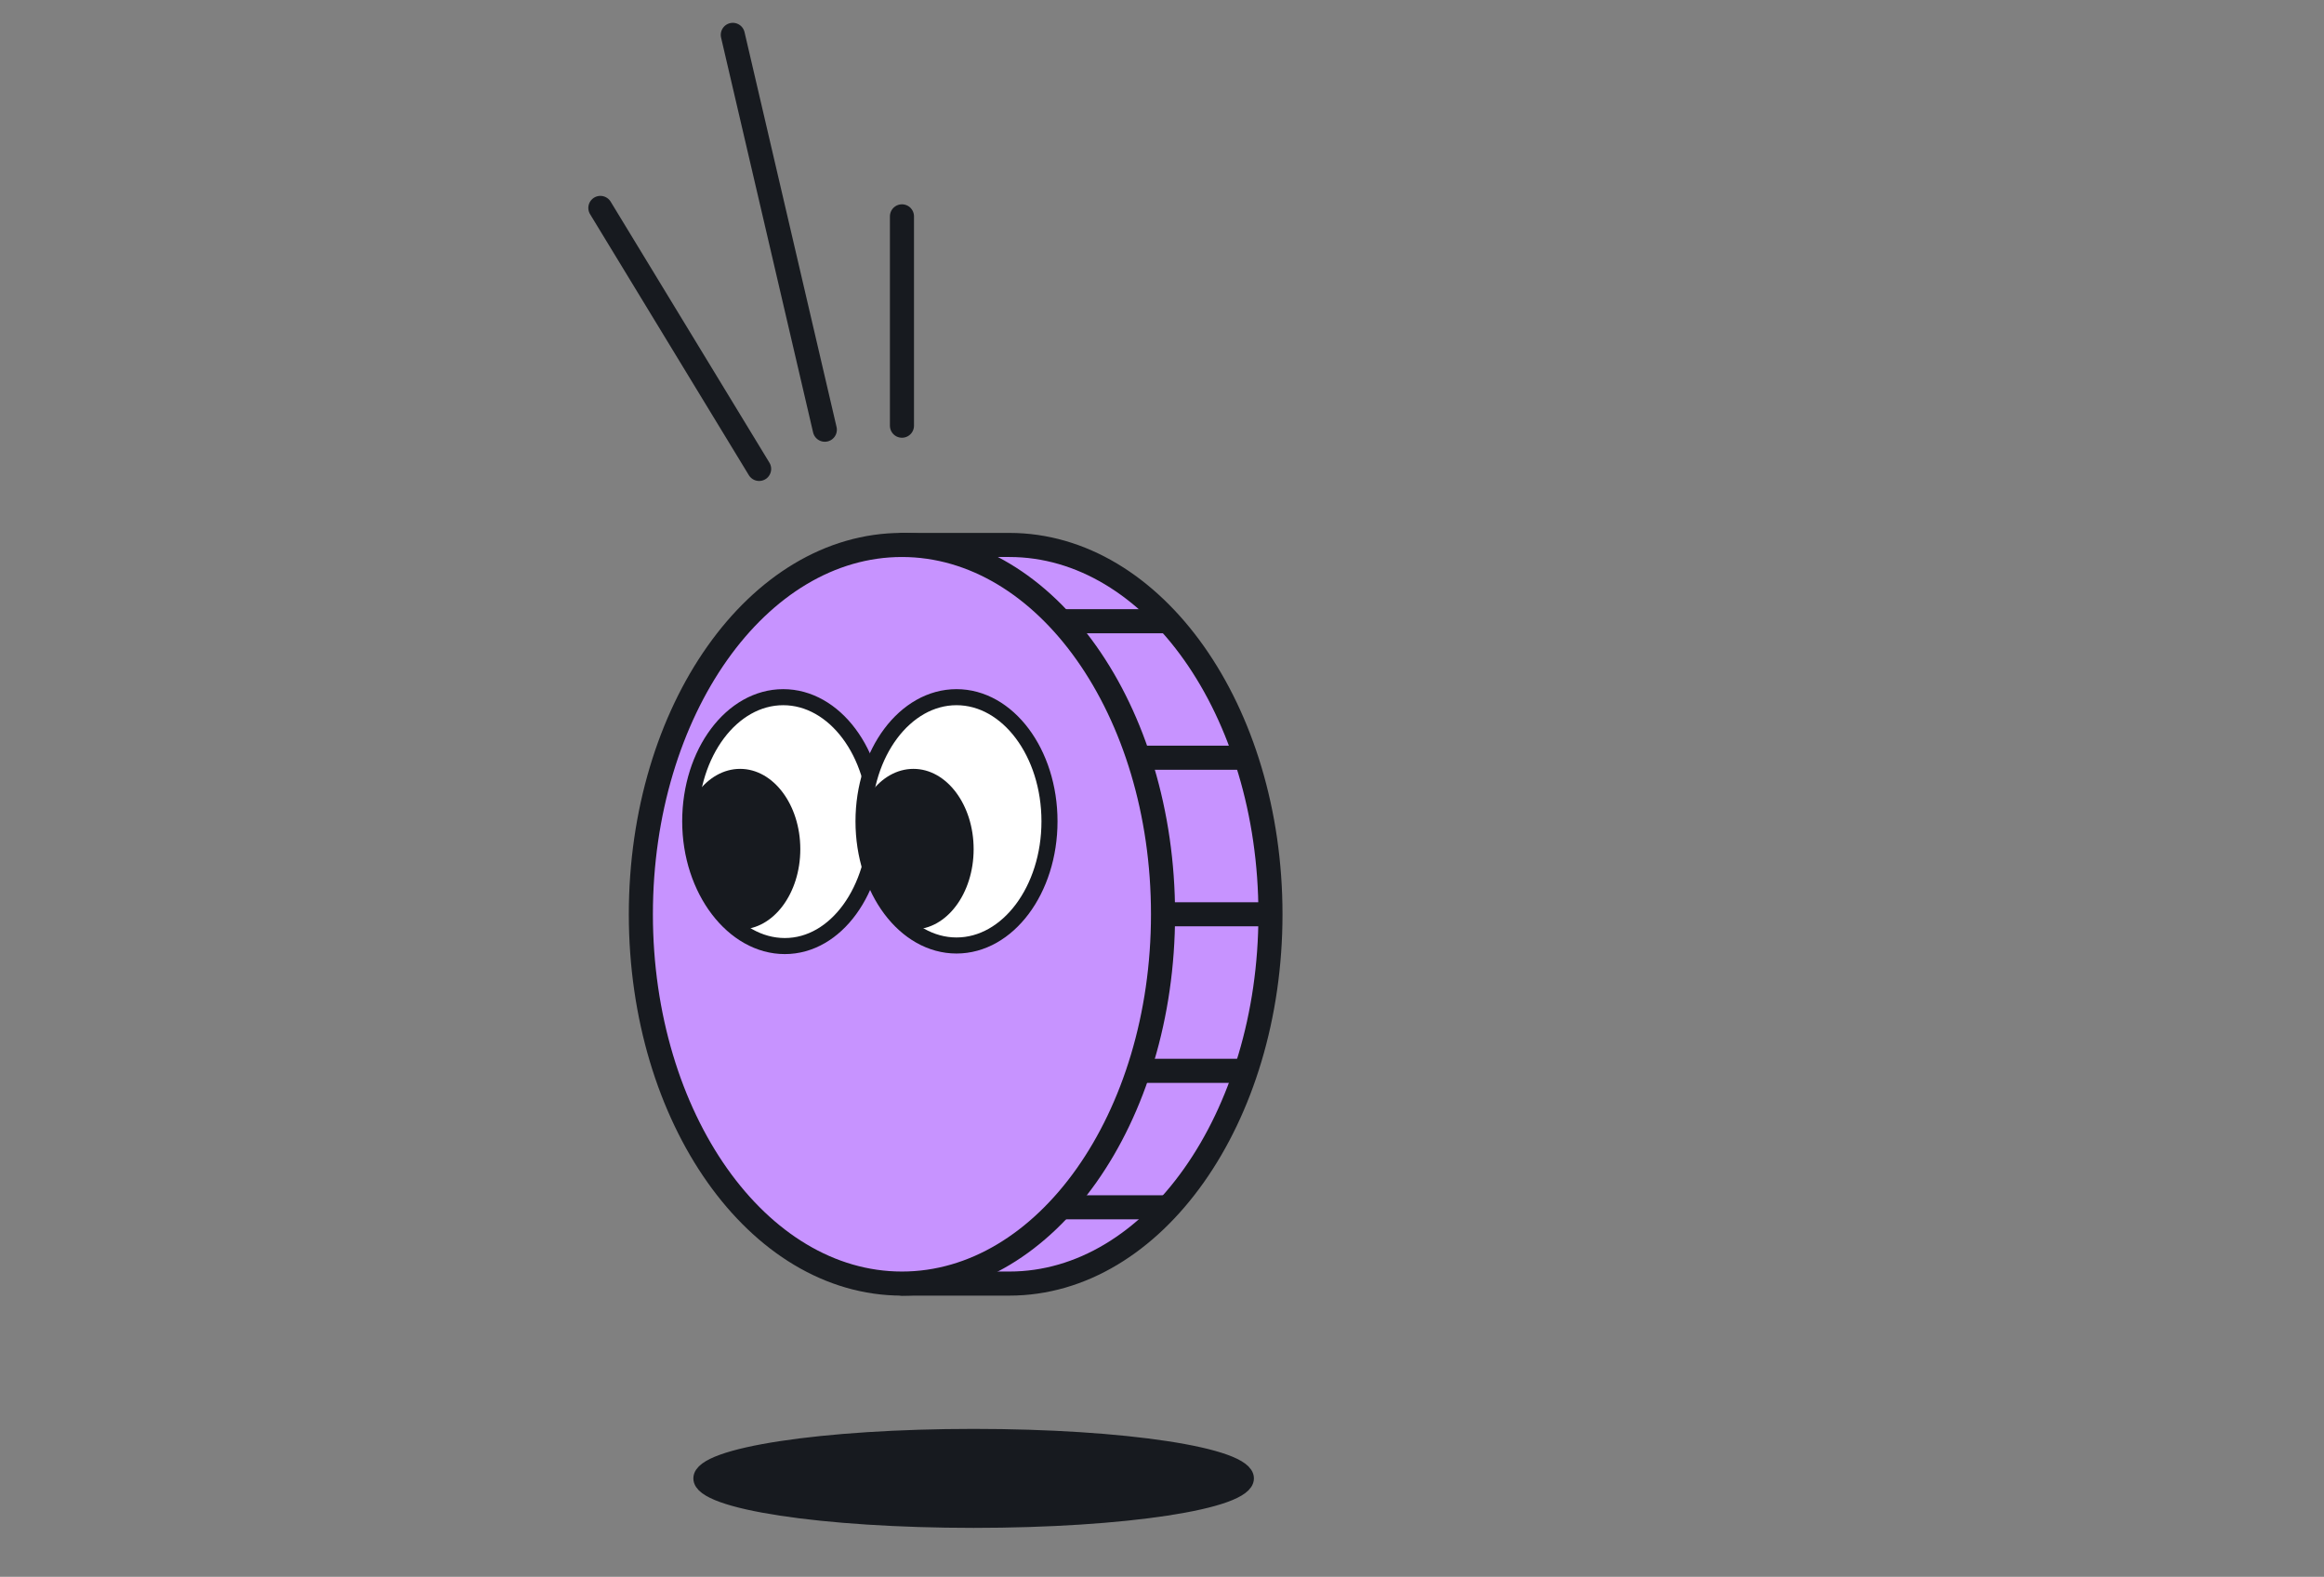 <svg width="600" height="407" viewBox="0 0 600 407" fill="none" xmlns="http://www.w3.org/2000/svg">
<rect x="0" y="0" width="600" height="407" fill="#808080" stroke="none"/>
<path d="M251.369 392.289C212.549 392.289 181.079 387.498 181.079 381.586C181.079 375.675 212.549 370.883 251.369 370.883C290.189 370.883 321.659 375.675 321.659 381.586C321.659 387.498 290.189 392.289 251.369 392.289Z" fill="#171A1F" stroke="#171A1F" stroke-width="4.144" stroke-linejoin="round"/>
<path d="M232.854 140.659H260.59C297.818 140.659 328 183.326 328 235.981C328 288.637 297.818 331.304 260.59 331.304H232.854V140.659Z" fill="#C793FF" stroke="#171A1F" stroke-width="6.217" stroke-linejoin="round"/>
<path d="M232.854 140.659C270.081 140.659 300.263 183.326 300.263 235.981C300.263 288.637 270.081 331.304 232.854 331.304C195.626 331.304 165.454 288.637 165.454 235.981C165.454 183.326 195.636 140.659 232.854 140.659Z" fill="#C793FF" stroke="#171A1F" stroke-width="6.217" stroke-linejoin="round"/>
<path d="M328 235.981H300.263" stroke="#171A1F" stroke-width="6.217" stroke-linejoin="round"/>
<path d="M321.659 276.39H293.922" stroke="#171A1F" stroke-width="6.217" stroke-linejoin="round"/>
<path d="M301.621 311.618H273.884" stroke="#171A1F" stroke-width="6.217" stroke-linejoin="round"/>
<path d="M321.659 195.573H293.922" stroke="#171A1F" stroke-width="6.217" stroke-linejoin="round"/>
<path d="M301.621 160.345H274.019" stroke="#171A1F" stroke-width="6.217" stroke-linejoin="round"/>
<path d="M178.198 211.995C178.198 229.692 189.357 244.187 202.62 244.187C215.871 244.187 226.212 229.692 226.212 211.995C226.212 194.298 215.467 179.948 202.205 179.948C188.953 179.948 178.198 194.298 178.198 211.995Z" fill="white"/>
<mask id="mask0_142_1102" style="mask-type:luminance" maskUnits="userSpaceOnUse" x="178" y="179" width="49" height="66">
<path d="M178.198 211.995C178.198 229.692 189.357 244.187 202.62 244.187C215.871 244.187 226.212 229.692 226.212 211.995C226.212 194.298 215.467 179.948 202.205 179.948C188.953 179.948 178.198 194.298 178.198 211.995Z" fill="white"/>
</mask>
<g mask="url(#mask0_142_1102)">
<path d="M191.077 239.898C182.494 239.898 175.536 230.62 175.536 219.176C175.536 207.731 182.494 198.453 191.077 198.453C199.661 198.453 206.619 207.731 206.619 219.176C206.619 230.62 199.661 239.898 191.077 239.898Z" fill="#171A1F"/>
</g>
<path d="M178.198 211.995C178.198 229.692 189.357 244.187 202.62 244.187C215.871 244.187 226.212 229.692 226.212 211.995C226.212 194.298 215.467 179.948 202.205 179.948C188.953 179.948 178.198 194.298 178.198 211.995Z" stroke="#171A1F" stroke-width="4.144" stroke-linejoin="round"/>
<path d="M246.945 244.042C233.686 244.042 222.938 229.694 222.938 211.995C222.938 194.296 233.686 179.948 246.945 179.948C260.203 179.948 270.952 194.296 270.952 211.995C270.952 229.694 260.203 244.042 246.945 244.042Z" fill="white"/>
<mask id="mask1_142_1102" style="mask-type:luminance" maskUnits="userSpaceOnUse" x="222" y="179" width="49" height="66">
<path d="M246.945 244.042C233.686 244.042 222.938 229.694 222.938 211.995C222.938 194.296 233.686 179.948 246.945 179.948C260.203 179.948 270.952 194.296 270.952 211.995C270.952 229.694 260.203 244.042 246.945 244.042Z" fill="white"/>
</mask>
<g mask="url(#mask1_142_1102)">
<path d="M235.827 239.898C227.244 239.898 220.286 230.62 220.286 219.176C220.286 207.731 227.244 198.453 235.827 198.453C244.411 198.453 251.369 207.731 251.369 219.176C251.369 230.62 244.411 239.898 235.827 239.898Z" fill="#171A1F"/>
</g>
<path d="M246.945 244.042C233.686 244.042 222.938 229.694 222.938 211.995C222.938 194.296 233.686 179.948 246.945 179.948C260.203 179.948 270.952 194.296 270.952 211.995C270.952 229.694 260.203 244.042 246.945 244.042Z" stroke="#171A1F" stroke-width="4.144" stroke-linejoin="round"/>
<path d="M232.864 109.876V55.843" stroke="#171A1F" stroke-width="6.217" stroke-linecap="round" stroke-linejoin="round"/>
<path d="M195.989 121.035L155 53.667" stroke="#171A1F" stroke-width="6.217" stroke-linecap="round" stroke-linejoin="round"/>
<path d="M212.95 110.912L189.192 9" stroke="#171A1F" stroke-width="6.217" stroke-linecap="round" stroke-linejoin="round"/>
</svg>
